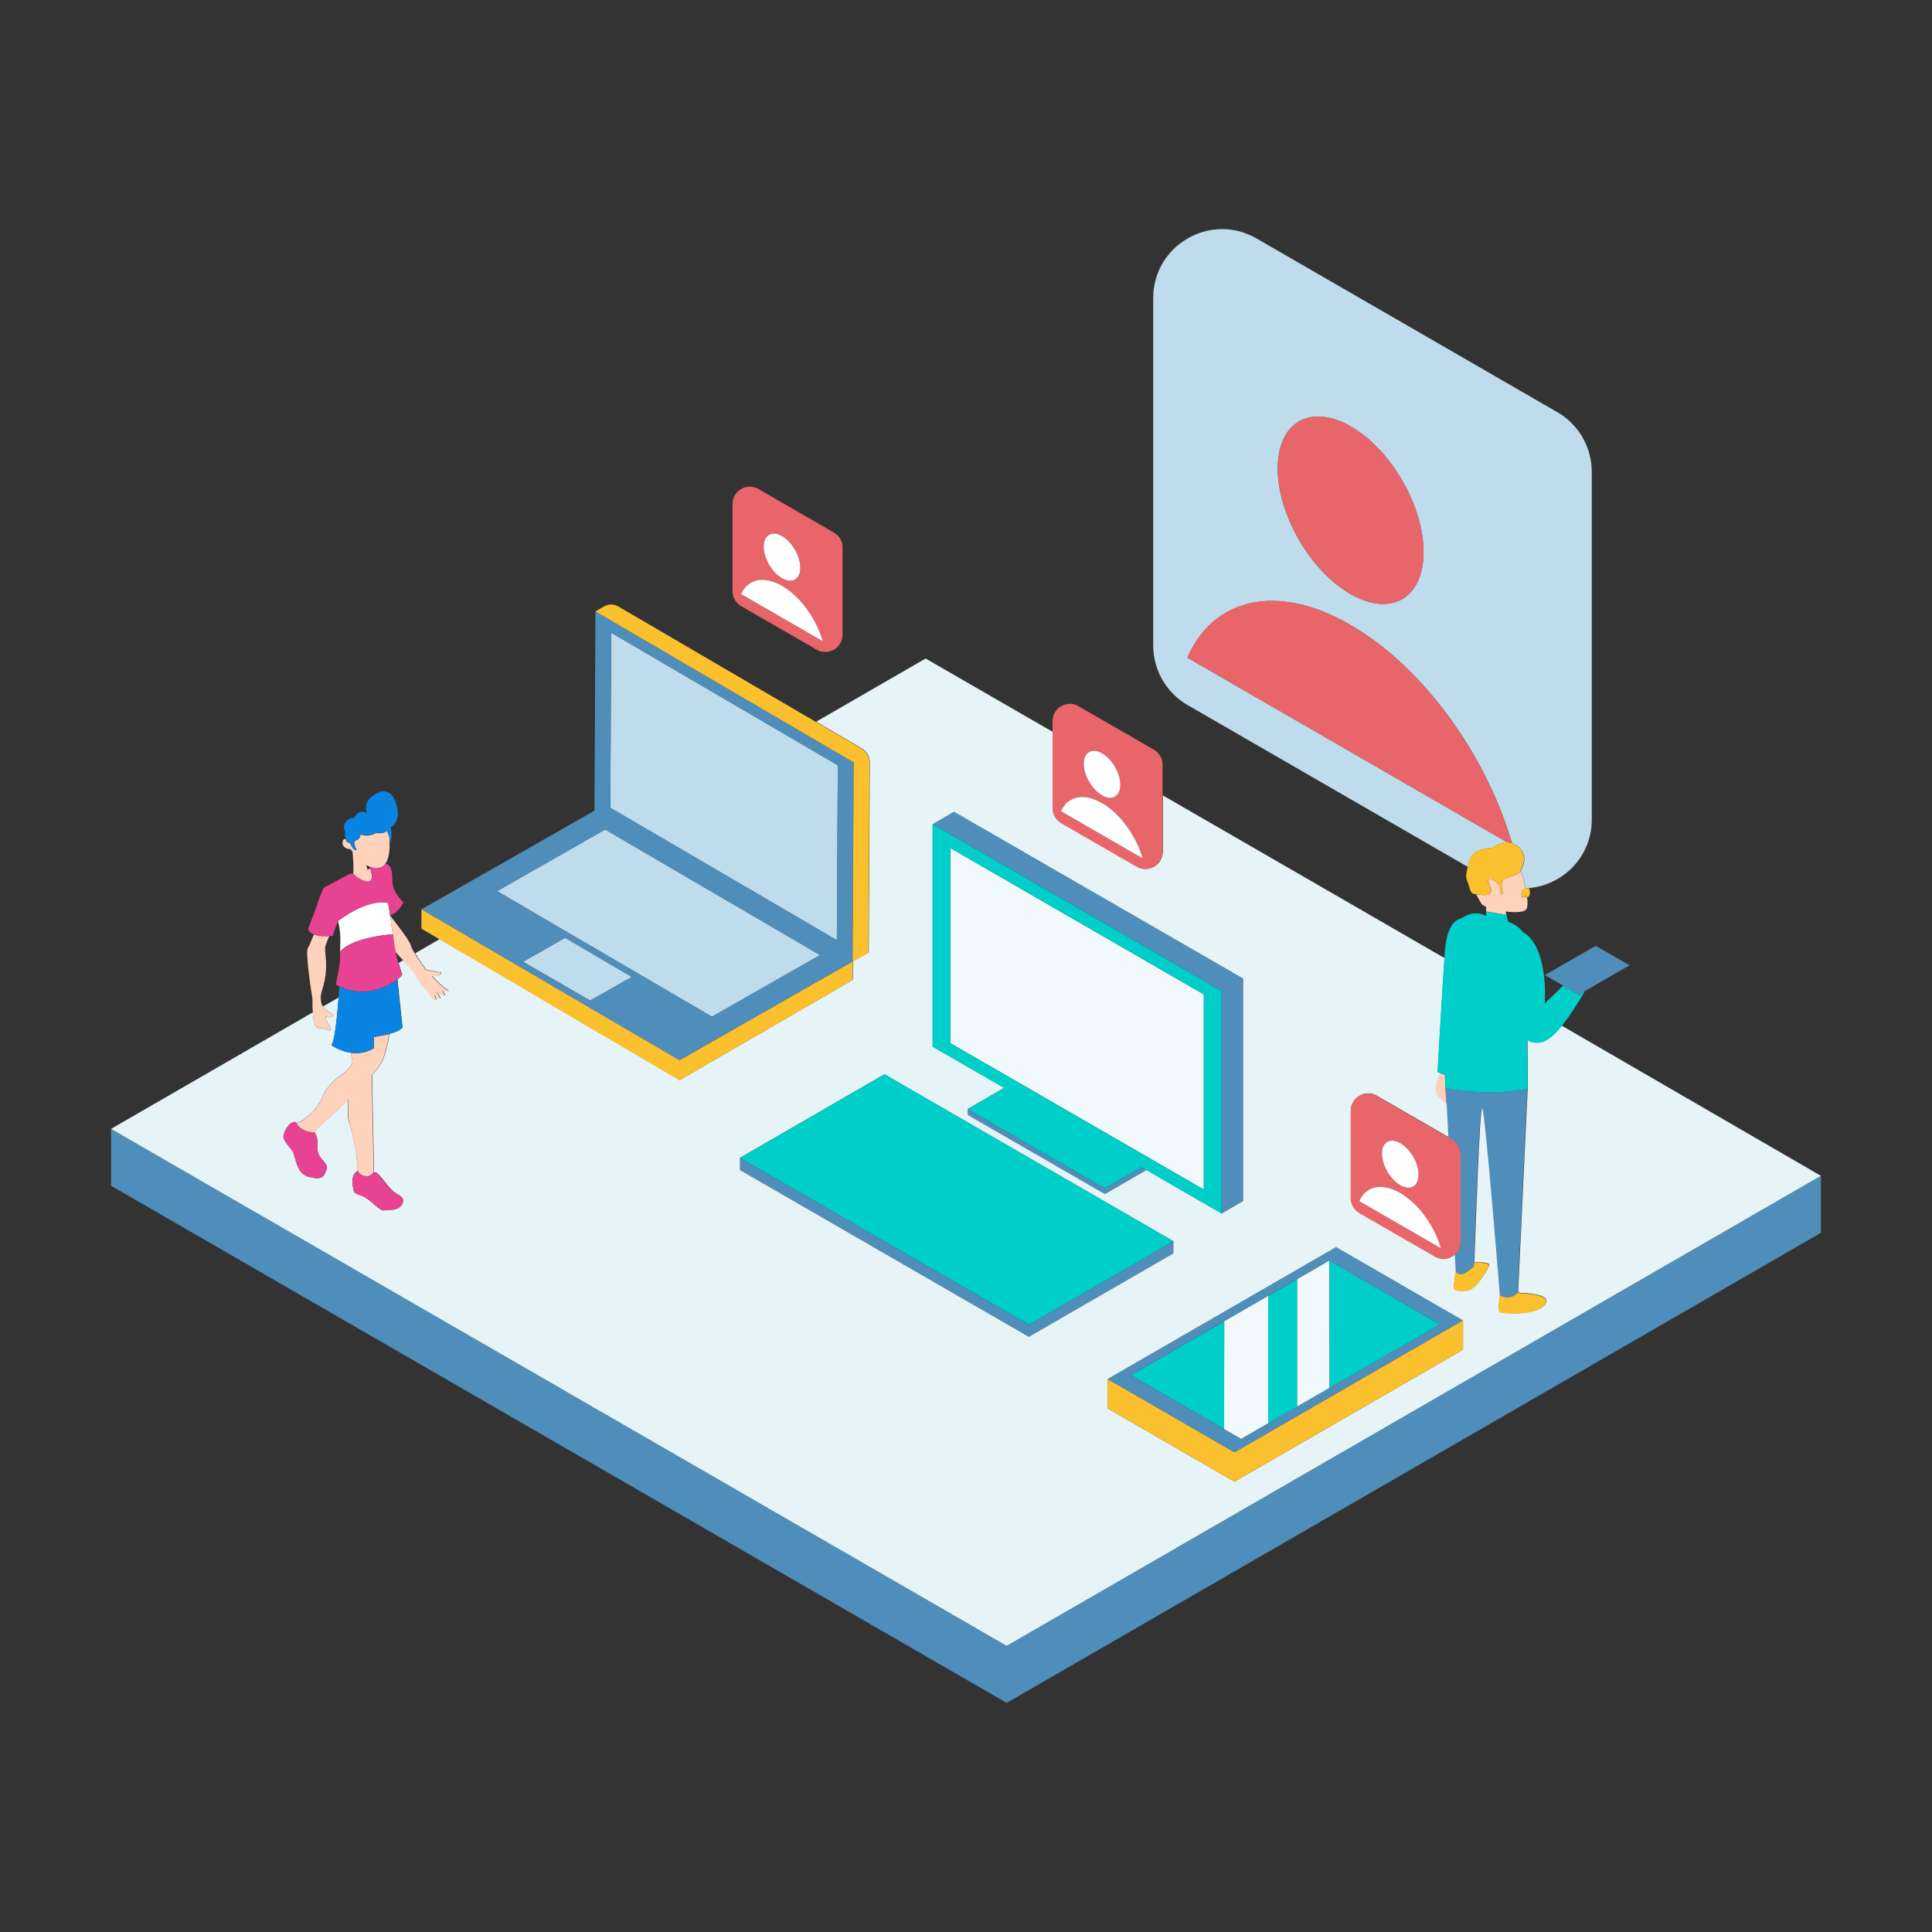 <?xml version="1.0" standalone="no"?>
<svg version="1.1" id="Layer_2" xmlns="http://www.w3.org/2000/svg" xmlns:xlink="http://www.w3.org/1999/xlink" x="0px" y="0px" viewBox="0 0 2000 2000" enable-background="new 0 0 2000 2000" xml:space="preserve">
<rect x="0" y="0" width="2000" height="2000" fill="#333333" stroke="none"/>
<path id="_color_x5F_12" fill="#4F8EBA" d="M1885,1217.2v59l-842.9,486.6L115,1227.5v-59l927.1,535.3L1885,1217.2z M1514.5,1366.9
	l-236.6,136.6l-131.4-75.9l236.6-136.6L1514.5,1366.9z M1284.8,1489.5l205.5-118.7l-114.2-65.9l-205.5,118.7L1284.8,1489.5z
	 M1065.2,1371.3L766,1198.6v12.6l299.2,172.7l149.6-86.4v-12.6L1065.2,1371.3z M1286.8,1013v230.3l-22.1,12.9v-230.3L965.5,853.1
	l22.1-12.9L1286.8,1013z M1186.8,1211.2l-43.1,24.9l-142.1-82v-6l142.1,82l37.9-21.9l-54.1-31.3L1186.8,1211.2z M1496.3,1126.6
	l-0.3-5.1l3,55.8l4.1,2.4c5.5,3.2,8.9,9.1,8.9,15.5v90.2c0,5.7-2.6,10.5-6.4,13.7l0.9,16.8c7.2,9.3,18.6-5.9,19-4.7
	s5.5-167.1,8.5-163.8c3,3.4,18.2,193,18.2,193c11.4,7.2,19-2.5,19-2.5l10-213.3l-0.1,2.2C1551.9,1133.5,1518.1,1130.3,1496.3,1126.6
	z M1651.9,979.1l-52.6,30.3l35,20.2l52.6-30.3L1651.9,979.1z"></path>
<path id="color_x5F_11" fill="#E6F4F7" d="M381.1,1217.7c0.1,0,0.1,0,0.2,0s0.2,0,0.3-0.1C381.4,1217.6,381.3,1217.6,381.1,1217.7z
	 M381.9,1217.4c0,0-0.1,0-0.1,0.1c-0.1,0-0.1,0-0.2,0.1C381.7,1217.5,381.8,1217.5,381.9,1217.4z M387.2,1084.9
	c-0.6,0.4-1.3,0.7-1.9,1.1C386,1085.7,386.6,1085.3,387.2,1084.9z M382.4,1217.2c-0.1,0-0.1,0.1-0.2,0.1s-0.1,0.1-0.2,0.1
	C382.2,1217.3,382.3,1217.3,382.4,1217.2z M384.8,1086.3c-0.5,0.2-0.9,0.4-1.4,0.7C383.8,1086.7,384.3,1086.5,384.8,1086.3z
	 M377.9,1026.4c0.2,0,0.4,0,0.7,0C378.4,1026.4,378.1,1026.4,377.9,1026.4z M382.6,1217.1c0,0-0.1,0-0.1,0.1
	C382.5,1217.1,382.6,1217.1,382.6,1217.1z M378.4,1088.8c-0.4,0.1-0.8,0.2-1.2,0.3C377.6,1089,378,1088.9,378.4,1088.8z
	 M379.1,1088.6c0.6-0.2,1.2-0.4,1.8-0.6C380.3,1088.2,379.7,1088.4,379.1,1088.6z M373,1089.9c0.5-0.1,1.1-0.2,1.6-0.3
	C374.1,1089.8,373.5,1089.9,373,1089.9z M381.1,1026.1c0.1,0,0.2,0,0.4-0.1C381.3,1026.1,381.2,1026.1,381.1,1026.1z M372.2,1090
	c-0.3,0-0.6,0.1-0.9,0.1C371.6,1090.1,371.9,1090.1,372.2,1090z M383.4,1216.6L383.4,1216.6c-0.2,0.1-0.3,0.2-0.4,0.3
	c0,0-0.1,0-0.1,0.1C383.1,1216.8,383.3,1216.7,383.4,1216.6z M381,1217.7c-0.3,0.1-0.6,0.1-0.9,0.1c0.2,0,0.3,0,0.5,0
	c0.1,0,0.1,0,0.2,0C380.9,1217.7,380.9,1217.7,381,1217.7z M382.8,1087.2c-0.5,0.2-1,0.4-1.5,0.6
	C381.8,1087.6,382.3,1087.4,382.8,1087.2z M390.7,1072.8c0.1,0,0.2,0,0.2,0C390.9,1072.8,390.8,1072.8,390.7,1072.8z M393.3,1072.4
	h-0.1C393.2,1072.4,393.2,1072.4,393.3,1072.4z M394.7,1072.1c-0.1,0-0.2,0-0.3,0.1C394.4,1072.2,394.5,1072.2,394.7,1072.1z
	 M389.2,1073.1c-0.1,0-0.2,0-0.3,0C389,1073.1,389.1,1073.1,389.2,1073.1z M388.4,1073.2c-0.1,0-0.2,0-0.3,0
	C388.3,1073.2,388.4,1073.2,388.4,1073.2z M396,1071.9c-0.1,0-0.3,0.1-0.4,0.1C395.7,1071.9,395.8,1071.9,396,1071.9z M390,1072.9
	c-0.1,0-0.2,0-0.3,0C389.8,1073,389.9,1073,390,1072.9z M400.1,1071c-0.1,0-0.3,0.1-0.4,0.1C399.8,1071.1,399.9,1071,400.1,1071z
	 M396.9,1071.7c0.1,0,0.3-0.1,0.4-0.1C397.2,1071.6,397,1071.7,396.9,1071.7z M402.2,1019.5c-0.2,0.1-0.3,0.2-0.5,0.3
	C401.8,1019.7,402,1019.6,402.2,1019.5z M387.1,1073.4C387.1,1073.4,387,1073.4,387.1,1073.4C387,1073.4,387.1,1073.4,387.1,1073.4z
	 M401.5,1070.7c-0.1,0-0.2,0.1-0.3,0.1C401.2,1070.7,401.4,1070.7,401.5,1070.7z M383.7,1025.7c0.2,0,0.5-0.1,0.7-0.1
	C384.2,1025.6,384,1025.6,383.7,1025.7z M398.7,1071.3c-0.2,0-0.3,0.1-0.5,0.1C398.4,1071.4,398.5,1071.4,398.7,1071.3z
	 M375.4,1026.5c0.2,0,0.3,0,0.5,0C375.7,1026.5,375.6,1026.5,375.4,1026.5z M1509.8,1294.3c0.1-0.1,0.1-0.2,0.2-0.4
	C1509.9,1294,1509.8,1294.1,1509.8,1294.3z M1510.5,1292.9c-0.1,0.1-0.1,0.3-0.2,0.4C1510.3,1293.2,1510.4,1293.1,1510.5,1292.9z
	 M1509.4,1294.8c-0.1,0.1-0.1,0.2-0.2,0.3C1509.3,1295,1509.4,1294.9,1509.4,1294.8z M1525.7,1310.7L1525.7,1310.7L1525.7,1310.7z
	 M1525.7,1311L1525.7,1311L1525.7,1311z M387.9,1073.2c-0.1,0-0.1,0-0.2,0C387.7,1073.3,387.8,1073.3,387.9,1073.2z M1525.7,1310.3
	L1525.7,1310.3L1525.7,1310.3z M1525.6,1311.2L1525.6,1311.2L1525.6,1311.2z M1512.1,1286.6c0-0.4,0-0.8,0-1.2
	C1512.1,1285.8,1512.1,1286.2,1512.1,1286.6z M1511.4,1290.4c-0.1,0.3-0.2,0.5-0.3,0.8C1511.2,1291,1511.3,1290.7,1511.4,1290.4z
	 M1507,1297.9l0.1-0.1L1507,1297.9z M1512,1287c0,0.3,0,0.5-0.1,0.8C1512,1287.5,1512,1287.2,1512,1287z M1511.5,1290
	c0.1-0.2,0.1-0.4,0.2-0.7C1511.6,1289.5,1511.6,1289.8,1511.5,1290z M1511.8,1288.9c0-0.2,0.1-0.5,0.1-0.7
	C1511.8,1288.4,1511.8,1288.6,1511.8,1288.9z M1510.7,1292.4c0.1-0.2,0.2-0.4,0.2-0.6C1510.9,1292,1510.8,1292.2,1510.7,1292.4z
	 M1169.2,859.2c-2.2-3.3-4.5-6.4-6.9-9.3C1164.7,852.9,1167,856,1169.2,859.2z M1171.7,863.2c-0.8-1.3-1.6-2.7-2.5-4
	C1170.1,860.5,1170.9,861.9,1171.7,863.2z M1174.1,867.3c-0.8-1.4-1.5-2.7-2.3-4.1C1172.5,864.5,1173.3,865.9,1174.1,867.3z
	 M1152.9,840.2c1.1,1,2.2,2,3.2,3.1C1155,842.2,1154,841.1,1152.9,840.2z M375.3,1089.5c0.4-0.1,0.8-0.2,1.2-0.2
	C376.1,1089.4,375.7,1089.5,375.3,1089.5z M1162.3,849.9c-2-2.4-4-4.6-6.2-6.7C1158.2,845.3,1160.3,847.6,1162.3,849.9z
	 M1151.2,838.7c-1.1-0.9-2.2-1.9-3.4-2.7C1148.9,836.9,1150.1,837.8,1151.2,838.7z M1127.4,809.2c-0.9-1.5-1.6-3-2.3-4.6
	C1125.8,806.2,1126.6,807.7,1127.4,809.2z M1123.8,825.3c-1-0.1-2.1-0.2-3.1-0.2C1121.7,825.1,1122.8,825.1,1123.8,825.3z
	 M1131.8,815.4c1.1,1.3,2.2,2.5,3.4,3.6C1134,817.9,1132.8,816.7,1131.8,815.4z M1128.7,826.2c-1.1-0.3-2.2-0.5-3.3-0.7
	C1126.5,825.7,1127.5,825.9,1128.7,826.2z M1128.7,826.2c1.1,0.3,2.2,0.6,3.4,1C1130.9,826.8,1129.8,826.5,1128.7,826.2z
	 M1139,830.3c-1.2-0.6-2.4-1.2-3.5-1.7C1136.6,829.1,1137.8,829.7,1139,830.3z M1127.4,809.2c0.9,1.5,1.8,2.9,2.8,4.3
	C1129.2,812.1,1128.3,810.7,1127.4,809.2z M1473.5,1256.7c-0.8-1.1-1.7-2.2-2.6-3.2C1471.8,1254.6,1472.6,1255.6,1473.5,1256.7z
	 M307.2,1163.7L307.2,1163.7c0.3,0.4,0.6,0.9,1.1,1.5c-0.2-0.3-0.4-0.5-0.5-0.7c-0.1-0.1-0.1-0.2-0.2-0.3
	C307.4,1164,307.3,1163.8,307.2,1163.7z M387.4,1073.3c-0.1,0-0.1,0-0.1,0S387.3,1073.3,387.4,1073.3z M370.6,1212.1
	C370.6,1212.1,370.7,1212.1,370.6,1212.1C370.7,1212.1,370.6,1212.1,370.6,1212.1z M370,1212.4
	C369.9,1212.4,369.9,1212.4,370,1212.4C369.9,1212.4,369.9,1212.4,370,1212.4z M384.7,1215.6c-0.4,0.3-0.8,0.7-1.3,1
	C383.9,1216.3,384.3,1215.9,384.7,1215.6z M1430.9,1198.5c0.1,0.9,0.3,1.8,0.5,2.6C1431.2,1200.3,1431,1199.4,1430.9,1198.5z
	 M386.2,1214.4L386.2,1214.4L386.2,1214.4L386.2,1214.4z M370.3,1212.2C370.3,1212.2,370.4,1212.2,370.3,1212.2
	C370.4,1212.2,370.3,1212.2,370.3,1212.2z M310.1,1167.2c0.3,0.3,0.6,0.6,1,0.8C310.7,1167.7,310.4,1167.5,310.1,1167.2z
	 M311.4,1168.2c0.8,0.6,1.6,1.1,2.5,1.6c-0.5-0.2-0.9-0.5-1.3-0.8c-0.1-0.1-0.2-0.2-0.4-0.2C311.9,1168.6,311.7,1168.4,311.4,1168.2
	z M366,1090.2c-0.1,0-0.2,0-0.3,0C365.8,1090.2,365.9,1090.2,366,1090.2z M310.1,1167.1c-0.1-0.1-0.1-0.1-0.2-0.2
	c-0.2-0.2-0.4-0.4-0.6-0.6C309.5,1166.6,309.8,1166.8,310.1,1167.1z M308.4,1165.3l-0.1-0.1C308.3,1165.2,308.3,1165.3,308.4,1165.3
	z M308.4,1165.4c0.2,0.2,0.3,0.4,0.5,0.6l0.1,0.1C308.8,1165.9,308.6,1165.6,308.4,1165.4z M364.1,1090c0.1,0,0.2,0,0.4,0
	C364.4,1090,364.3,1090,364.1,1090z M1439.7,1180.9c1-0.1,2.1-0.1,3.3,0.1C1441.9,1180.8,1440.8,1180.7,1439.7,1180.9z
	 M1444.8,1181.3c1.1,0.3,2.2,0.7,3.3,1.3C1447,1182.1,1445.9,1181.6,1444.8,1181.3z M1417.2,1231.7c1.2-0.7,2.4-1.2,3.7-1.7
	C1419.6,1230.4,1418.4,1231,1417.2,1231.7z M1477.8,1262.8c6,9.1,10.8,19.2,13.7,29.3l0,0
	C1488.6,1282.1,1483.9,1271.9,1477.8,1262.8z M1413.8,1234c0.6-0.5,1.1-0.9,1.7-1.3C1415,1233.1,1414.4,1233.5,1413.8,1234z
	 M1506.4,1298.5l-0.1,0.1C1506.4,1298.5,1506.4,1298.5,1506.4,1298.5z M1449.1,1183.1c0.1,0.1,0.3,0.2,0.4,0.2
	c1.4,0.8,2.7,1.8,4,2.8c-1.3-1.1-2.7-2-4-2.8C1449.4,1183.3,1449.3,1183.2,1449.1,1183.1z M1474.1,1257.6c0.8,1.1,1.6,2.2,2.4,3.3
	C1475.8,1259.8,1475,1258.7,1474.1,1257.6z M1470.9,1253.5c-1.4-1.7-2.9-3.4-4.5-5C1468,1250.1,1469.5,1251.8,1470.9,1253.5z
	 M1433.8,1208.2c0.7,1.5,1.4,3.1,2.3,4.6C1435.2,1211.3,1434.4,1209.8,1433.8,1208.2z M1436.1,1212.8c0.9,1.5,1.8,2.9,2.8,4.3
	C1437.9,1215.7,1436.9,1214.3,1436.1,1212.8z M1467.3,1222.6c0.5-1.3,0.8-2.7,1-4.3C1468.1,1219.8,1467.8,1221.3,1467.3,1222.6z
	 M1468.4,1216.1c0,0.8,0,1.5-0.1,2.2C1468.4,1217.5,1468.4,1216.8,1468.4,1216.1c0-1.5-0.1-3-0.4-4.6
	C1468.3,1213,1468.4,1214.6,1468.4,1216.1z M1440.4,1219c0.5,0.6,1.1,1.3,1.7,1.9C1441.5,1220.3,1440.9,1219.7,1440.4,1219z
	 M1461.5,1243.8c-1.1-1-2.2-1.9-3.3-2.8C1459.3,1241.8,1460.4,1242.8,1461.5,1243.8z M404.8,1018.1c-0.1,0-0.1,0.1-0.2,0.1
	C404.7,1018.2,404.8,1018.2,404.8,1018.1z M400.1,1020.5c0.2-0.1,0.4-0.2,0.6-0.3C400.5,1020.3,400.3,1020.4,400.1,1020.5z
	 M410.3,1014.6L410.3,1014.6L410.3,1014.6z M403.1,1019.1c0.1-0.1,0.3-0.1,0.4-0.2C403.4,1018.9,403.3,1019,403.1,1019.1z
	 M373.1,1026.5c-0.2,0-0.4,0-0.6,0C372.7,1026.4,372.9,1026.5,373.1,1026.5z M367.5,1026c0.1,0,0.3,0,0.4,0.1
	C367.8,1026,367.6,1026,367.5,1026z M370.6,1026.3c-0.2,0-0.4,0-0.6,0C370.3,1026.3,370.5,1026.3,370.6,1026.3z M368.6,1090.2
	c-0.2,0-0.3,0-0.5,0C368.3,1090.2,368.5,1090.2,368.6,1090.2z M394,1022.9c-0.3,0.1-0.5,0.2-0.8,0.3
	C393.5,1023.1,393.7,1023,394,1022.9z M398.5,1021.2c0.2-0.1,0.5-0.2,0.7-0.3C399,1021,398.7,1021.1,398.5,1021.2z M389.2,1024.4
	c0.2-0.1,0.5-0.1,0.7-0.2C389.7,1024.3,389.5,1024.3,389.2,1024.4z M391.3,1023.8c0.3-0.1,0.5-0.2,0.8-0.2
	C391.8,1023.7,391.5,1023.7,391.3,1023.8z M395.8,1022.3c-0.3,0.1-0.5,0.2-0.8,0.3C395.3,1022.5,395.6,1022.4,395.8,1022.3z
	 M365.7,1025.7c-0.2,0-0.4-0.1-0.6-0.1C365.4,1025.7,365.5,1025.7,365.7,1025.7z M396.8,1021.9c0.2-0.1,0.5-0.2,0.7-0.3
	C397.3,1021.7,397.1,1021.8,396.8,1021.9z M1284.8,1489.5l-17.7-10.2L1284.8,1489.5l22.1-12.8L1284.8,1489.5z M1279.4,1360.8
	l-12.1,7l-0.2,111.5l0.2-111.5L1279.4,1360.8z M1312.8,1473.3L1312.8,1473.3v-131.8l29.9-17.3l0,0l-29.9,17.3V1473.3z
	 M1342.7,1456.1L1342.7,1456.1l12.3-7.1L1342.7,1456.1z M1376.4,1436.6l-0.2-131.7L1376.4,1436.6L1376.4,1436.6z M1081.5,1150.4
	l86.7,50.1l-28.1-16.2L1081.5,1150.4z M983.8,1079.9l262.4,151.5v-202L983.8,877.9l262.4,151.5v202L983.8,1079.9z M370.4,1090.2
	c-0.3,0-0.5,0-0.8,0C369.9,1090.2,370.1,1090.2,370.4,1090.2z M1170.3,1310.6l-105.1,60.7L766,1198.6l299.2,172.7L1170.3,1310.6z
	 M1885,1217.2l-842.9,486.6L115,1168.6L323.8,1048c0.5,6.9,1.7,14.2,4.5,16.4c0,0,1.1,0.3,0.7-2.8c0,0,2.9,7.5,3.4,1.8
	c0,0,4.4,5.3,3.7,0c0,0,4.8,6.1,5.9,2.6c1.1-3.6-4.5-6.9-5-13.9c0,0,7.7,3,8.1-1.8c0,0-8.8-5.4-9.6-7.2c-0.2-0.5-0.6-0.9-1-1.3
	l16-9.2c-0.9,12.4-2.2,26.7-4,37.1l0,0c-0.2,1.4-0.5,2.7-0.7,3.9c0,0,0,0,0,0.1c-0.1,0.6-0.3,1.2-0.4,1.7l0,0
	c-0.1,0.5-0.2,1.1-0.4,1.5v0.1c-0.1,0.5-0.3,0.9-0.4,1.4c0,0.1,0,0.1-0.1,0.2c-0.1,0.4-0.2,0.8-0.4,1.1v0.1c-0.1,0.4-0.3,0.7-0.4,1
	c0,0.1-0.1,0.1-0.1,0.2c-0.1,0.3-0.3,0.6-0.4,0.9c0,0,8.2,6.2,19.8,7.8l0,0c1.1,5,1.7,8.2,1.7,8.2s0.1,0.6,0.2,1.7
	c-1.2,3.2-3.6,7.2-8.3,10.7c-9.4,6.9-17.7,12.7-23.3,26.4s-20.1,23.6-24.2,25.1c-0.6,0.2-1.4,0.5-2.2,0.9l0,0
	c0.1,0.2,0.2,0.4,0.3,0.6c-0.7-1.1-0.9-1.8-0.9-1.8c-7.3-1-12.9,11.1-12.8,15.2c0.1,4,3.9,7.7,8.7,14.1c4.8,6.4,3.5,23.9,17.5,27.5
	s15.5-0.1,18.3-7.5c1.7-4.4-2.1-7.4-5.4-11.6c-0.3-0.3-0.5-0.7-0.8-1c0-0.1-0.1-0.1-0.1-0.2c-0.2-0.4-0.5-0.7-0.7-1.1
	c0,0,0-0.1-0.1-0.1c-0.2-0.4-0.4-0.7-0.6-1.1c0-0.1-0.1-0.1-0.1-0.2c-0.2-0.4-0.4-0.8-0.5-1.2c0,0,0-0.1-0.1-0.1
	c-0.2-0.5-0.4-1-0.5-1.5c0-0.1,0-0.1,0-0.2c-0.1-0.5-0.2-1-0.3-1.5c-0.1-0.4-0.1-0.9-0.1-1.3c0-0.1,0-0.2,0-0.3c0-0.5,0-1.1,0-1.6
	l0,0c0.1-2.2,0.1-4,0-5.7l0,0c0,0,0,0,0-0.1c0,0,0,0,0-0.1c0-0.3-0.1-0.6-0.1-0.9c0-0.2,0-0.4-0.1-0.6c0-0.3-0.1-0.6-0.1-0.9
	c0-0.1,0-0.3-0.1-0.4l0,0c-0.3-1.9-0.8-3.4-1.2-4.5c-0.3-0.7-0.6-1.3-0.9-1.7c-0.2-0.3-0.3-0.4-0.4-0.5s-0.2-0.2-0.2-0.2
	c-0.1,0-0.3,0-0.4,0l0,0c1.4-4.2,26.5-24,35.3-34.1c-0.7,9-0.6,18.6,0.3,21.2c1.6,4.5,9.4,35,8.4,40.8c0,0,1.7,9,0.7,11.6
	c-0.1,0.3-0.2,0.6-0.4,0.9l0,0c-2.5,1.4-7,6.1-3,21.4c0,0,1,1.5,8.5,4.1c7.5,2.7,18,15.3,21.9,14.8s16,1,19.6-6.7s-5-8.6-10.4-13.8
	c-0.1-0.1-0.3-0.3-0.4-0.4c-1-1-2-2.1-3.1-3.4c-0.4-0.5-0.9-1-1.3-1.5l0,0c-0.4-0.5-0.9-1.1-1.3-1.6c-0.3-0.4-0.7-0.8-1-1.3
	c-0.7-0.9-1.4-1.7-2.1-2.6l0,0c-0.2-0.3-0.5-0.5-0.7-0.8c0,0,0,0,0-0.1c-0.2-0.3-0.4-0.5-0.7-0.8c0,0,0,0,0-0.1
	c-0.2-0.3-0.4-0.5-0.7-0.8l0,0l0,0c-1.9-2.2-3.6-4-4.8-4.9l0,0l0,0c-0.3-0.2-0.5-0.3-0.7-0.4l0,0c-0.1,0-0.2-0.1-0.3-0.1
	c-0.1,0-0.2,0-0.3,0c-0.2,0-0.4,0-0.5,0h-0.1c-0.1,0-0.3,0.1-0.4,0.1h-0.1c-0.1,0-0.3,0.1-0.4,0.2l0,0c-0.1,0-0.2,0.1-0.2,0.1l0,0
	c0-0.1,0-0.1,0-0.2c0.1-2.3-0.6-42.6-0.6-42.6l-1-49.3c0,0,0.1-4.3,0.2-9.8c2.1-1.7,5-5,8.8-11.1c3.6-5.9,6.6-17.8,8.9-30.8
	c6.1-1.6,11.9-3.9,13.4-6.9l-1.1-10.1l-4.1-39.3c3.7-2.9,5.1-5.2,4.9-5.2s-2.1-6.4-3.7-11.9l5-2.9c7.2,7.9,13.4,15.2,13.4,16.5
	c0,3.1,11.6,15.8,11.6,15.8s6.5,9.4,8.4,8.9s-1.2-5.4-1.2-5.4s3.2,3.3,5.4,3.8c2.2,0.6-2.7-6.3-2.7-6.3s5.8,3.3,7.7,3.3
	c2,0.1-2.3-5-2.3-5c5.5,1.6,8.5,0.3,4.7-1.3c-3.8-1.6-15.6-14.1-15.6-14.1c10,1.8,11.1-4.4,9-3.8s-15.2-2.7-15.2-2.7
	s-6.6-9.1-11.1-16.8l25.5-14.7l248.3,146l179.2-103.8l0.1-19.1l16.4-9.3l1.1-196.6c0-6-3.1-11.6-8.3-14.6l-47.2-27.6l113.3-65.4
	l131.7,76v78.7c0,6.4,3.4,12.3,8.9,15.5L1177,897c11.9,6.9,26.8-1.7,26.8-15.5v-58.1l291.6,168.4c-2.5,38-7.1,117.7-7.1,117.7l2.7,1
	c-1.8,5.2-5,14.6-4,19.9c0.7,3.8,6.1,8.7,10.5,11.7l-0.9-17.4l2.8,52.3l4.1,2.4l-78.2-45.1c-11.9-6.9-26.8,1.7-26.8,15.5v90.2
	c0,6.4,3.4,12.3,8.9,15.5l78.2,45.1c7,4,15,2.7,20.4-1.8l0,0l0.9,16.6c-0.9,7.5-2,17.1-1.8,18.1c0.3,1.6,5.7,3.8,14.6,2.2
	c8.9-1.6,20.3-21.3,21.9-25.7c1.2-3.3-9.6-3.4-15.4-3.3c1.1-25.8,5.5-162.7,8.2-159.6c3,3.4,18.2,193,18.2,193s0-0.1,0-0.3
	c-0.5,4.6-1.8,17.7,0.1,18.5c2.2,1,36.2,4.4,46.3-7.6c10.2-12.1-26-12.4-26-12.4s-0.6-0.6-1.4-1.3l10-212.7c0,0-0.1-21.1-0.4-48
	c4.2,2.8,9.9,4.2,16.9,1.7c5.7-2,12.3-8.4,18.7-16.2L1885,1217.2z M965.5,1083.4l74.1,42.8l-37.9,21.9v6l142.1,82l43.1-24.9l77.9,45
	l22.1-12.9V1013L987.6,840.3l-22.1,12.9V1083.4z M1065.1,1383.9l149.6-86.4v-12.6l0,0l-299.1-172.8L766,1198.6v12.6L1065.1,1383.9z
	 M1514.5,1366.9l-131.4-75.9l-236.6,136.6v30.3l131.4,75.9l236.6-136.6V1366.9z"></path>
<path id="color_x5F_10" fill="#F2F9FD" d="M1376.2,1304.9l0.2,131.7l-33.7,19.5v-131.8L1376.2,1304.9z M1267.3,1367.8l-0.2,111.5
	l17.7,10.2l28-16.2v-131.8L1267.3,1367.8z M983.8,877.9v202l262.4,151.5v-202L983.8,877.9z"></path>
<path id="color_x5F_9" fill="#BEDCEB" d="M1520.9,891.8c3.2-14.3,24-14.1,24-14.1s7-5.8,15.5-5.7l-331.2-191.2
	c26.9-61.4,92.4-78,168.7-33.9c75.7,43.7,140.4,134.5,167.3,225.9c2.1,0.7,4.3,1.8,6.4,3.6c12.4,10.5,2.8,24.1,2.8,24.1
	s2.9,9.3,5,19.1c36.1-1.5,68.4-30.8,68.4-71.3V488.4c0-25.5-13.6-49-35.6-61.7l-311.5-179.9c-47.5-27.4-106.9,6.9-106.9,61.7v359.7
	c0,25.5,13.6,49,35.6,61.7l290.3,167.6C1519.9,896,1520.4,894,1520.9,891.8z M1398.4,441.5c41.7,24,75.3,82.3,75.2,130.2
	c-0.1,47.9-34,67.2-75.7,43.1c-41.7-24-75.3-82.3-75.2-130.2C1322.9,436.8,1356.8,417.5,1398.4,441.5z M867.3,792.2l-1,181.1
	L631.8,836.2l0.9-181.2L867.3,792.2z M626.5,858.7l-111.9,63.8l222.4,130l112-63.8L626.5,858.7z M585,970.8l-43.6,24.8l69.5,40.2
	l43.2-24.5L585,970.8z"></path>
<path id="color_x5F_8" fill="#4F8EBA" d="M616.4,632.8l-1,206.4l267.1,156.2l1.1-206.3L616.4,632.8z M866.3,973.2l-234.5-137
	l0.9-181.2l234.6,137.2L866.3,973.2z M615.4,839.2L436.2,941.4l267.1,156.2l179.2-102.2L615.4,839.2z M610.9,1035.8l-69.5-40.2
	l43.6-24.8l69.2,40.5L610.9,1035.8z M514.6,922.5l111.9-63.8l222.4,130l-112,63.8L514.6,922.5z"></path>
<path id="color_x5F_7" fill="#E8666A" d="M1322.8,484.6c0.1-47.9,34-67.2,75.7-43.1c41.7,24,75.3,82.3,75.2,130.2
	c-0.1,47.9-34,67.2-75.7,43.1C1356.3,590.8,1322.6,532.5,1322.8,484.6z M1565.1,872.7c-26.9-91.4-91.6-182.2-167.3-225.9
	c-76.4-44.1-141.9-27.5-168.7,33.9L1560.3,872C1561.9,872,1563.5,872.2,1565.1,872.7z M872.2,566.7V657c0,13.8-14.9,22.4-26.8,15.5
	l-78.2-45.1c-5.5-3.2-8.9-9.1-8.9-15.5v-90.2c0-13.8,14.9-22.4,26.8-15.5l78.2,45.1C868.8,554.4,872.2,560.3,872.2,566.7z
	 M790.7,565.8c0,12,8.4,26.6,18.9,32.7c10.4,6,18.9,1.2,19-10.8c0-12-8.4-26.6-18.9-32.7C799.2,548.9,790.7,553.8,790.7,565.8z
	 M851.6,663.8c-6.6-23.1-23-46.2-42.1-57.3c-19.2-11.1-35.6-6.9-42.3,8.5L851.6,663.8z M1203.5,791.6v90.2
	c0,13.8-14.9,22.4-26.8,15.5l-78.2-45.1c-5.5-3.2-8.9-9.1-8.9-15.5v-90.2c0-13.8,14.9-22.4,26.8-15.5l78.2,45.1
	C1200,779.3,1203.5,785.2,1203.5,791.6z M1121.9,790.6c0,12,8.4,26.6,18.9,32.7c10.4,6,18.9,1.2,19-10.8s-8.4-26.6-18.9-32.7
	C1130.5,773.8,1122,778.6,1121.9,790.6z M1182.9,888.6c-6.6-23.1-23-46.2-42.1-57.3c-19.2-11.1-35.6-6.9-42.3,8.5L1182.9,888.6z
	 M1512.1,1195.2v90.2c0,13.8-14.9,22.4-26.8,15.5l-78.2-45.1c-5.5-3.2-8.9-9.1-8.9-15.5V1150c0-13.8,14.9-22.4,26.8-15.5l78.2,45.1
	C1508.7,1182.9,1512.1,1188.8,1512.1,1195.2z M1430.6,1194.2c0,12,8.4,26.6,18.9,32.7s18.9,1.2,19-10.8c0-12-8.4-26.6-18.9-32.7
	C1439.1,1177.4,1430.6,1182.2,1430.6,1194.2z M1491.6,1292.2c-6.6-23.1-23-46.2-42.1-57.3c-19.2-11.1-35.6-6.9-42.3,8.5
	L1491.6,1292.2z"></path>
<path id="color_x5F_6" fill="#FFFFFF" d="M809.6,555c10.4,6,18.9,20.7,18.9,32.7s-8.5,16.9-19,10.8s-18.9-20.7-18.9-32.7
	C790.7,553.8,799.2,548.9,809.6,555z M767.2,615l84.5,48.8c-6.6-23.1-23-46.2-42.1-57.3C790.3,595.4,773.9,599.6,767.2,615z
	 M1121.9,790.6c0,12,8.4,26.6,18.9,32.7s18.9,1.2,19-10.8c0-12-8.4-26.6-18.9-32.7C1130.5,773.8,1122,778.6,1121.9,790.6z
	 M1098.4,839.8l84.5,48.8c-6.6-23.1-23-46.2-42.1-57.3C1121.6,820.2,1105.2,824.4,1098.4,839.8z M1430.6,1194.2
	c0,12,8.4,26.6,18.9,32.7c10.4,6,18.9,1.2,19-10.8s-8.4-26.6-18.9-32.7C1439.1,1177.4,1430.6,1182.2,1430.6,1194.2z M1407.1,1243.4
	l84.5,48.8c-6.6-23.1-23-46.2-42.1-57.3C1430.2,1223.8,1413.8,1228,1407.1,1243.4z M349.9,953.4c0,0,30.6-23.9,51.9-18.5l2,12.8
	c0,0,1.3,9.3,2.8,19.3c-9.3,0.8-42.9,4.6-54.6,18.1C352.3,976.6,353.3,966.3,349.9,953.4z"></path>
<path id="color_x5F_5" fill="#FFD2BB" d="M1497.2,1142.4c-4.4-3-9.8-7.9-10.5-11.7c-1-5.3,2.2-14.7,4-19.9l5.1,1.9
	c0.1,5.2,0.2,8.1,0.2,8.1v0.9L1497.2,1142.4z M1557.7,909.6c-5.8,2.3-1.8,15.4-1.8,15.4h-3.1l-0.1-4.6c0,0,1.6-5-7.8-9.9
	s-0.8,10.9-0.8,10.9c-2.2,8.1-9.7,4.4-16,4.4c2.1,4,4.3,7.4,5.2,9.4c0.6,1.2,2.5,2.4,5.1,3.6v4.8l21,3.5c-0.3-1.2-0.5-2.4-0.8-3.5
	c9.6,1.1,18.7,0.9,21.2-2c1.7-2,1.8-6.9,1.1-12.5c-1.1-0.2-2.2-1.8-3.1-0.6c-1.4,1.9-3.4-0.1-2.6-5.1c0.4-2.5,2.3-3.4,4.1-3.6
	c-2.1-9.9-5-19.2-5-19.2l0,0l0,0C1574.7,904.6,1563.6,907.3,1557.7,909.6z M363,879.1c0,0,0.7,1,1.9,2.6c0.5,5.5,1.6,18.5,0.6,23
	c0.8,0.2,1.5,0.5,1.6,1.1c0.2,1.5,24.5,18.4,16.1-6.9c-1,0.5-2,1-2.8,1.5c-0.3-1.6-0.7-3.3-1.1-4.9c1.7,1,3.4,1.8,5.2,2.4
	c1.4,0.5,2.9,0.8,4.4,0.9c4.1,0.2,7.1-1.2,9.3-3.7c4.9-5.7,5.7-17.1,4.8-28.3c-0.6-2.7-1.6-5.1-2.5-6.7c-1.7,1.6-5,3.2-11.2,2.1
	c0,0-6.5,4.9-16.2,1.7c0,0,0.2,4.5-4.4,6c-4.6,1.6,0.4,9.8,0.4,9.8s-2.3,1.6-5-3.6c-2.7-5.2-3.6-3.9-4-3.7c-0.2,0.1-1.5-1.6-2.4-3.8
	c-1.5-0.2-2.9,0.5-3.1,3.6C354.3,879,363,879.1,363,879.1z M462.4,1024.5c-3.8-1.6-15.6-14.1-15.6-14.1c10,1.8,11.1-4.4,9-3.8
	s-15.2-2.7-15.2-2.7s-13.9-19.3-15.3-25.2c-1.1-4.8-15.9-23.9-21.5-30.9c0.1,0.4,1.3,9.5,2.8,19.2c0.1,0.4,0.1,0.9,0.2,1.3
	c0,0.3,0.1,0.6,0.1,1c0.1,1,0.3,1.9,0.4,2.9c0,0.3,0.1,0.6,0.1,0.9c0.3,2.2,0.7,4.3,1,6.3c0.1,0.4,0.1,0.8,0.2,1.2
	c0.3,1.8,0.6,3.4,0.8,4.9c9.7,10.4,21.2,23.2,21.2,25c0,3.1,11.6,15.8,11.6,15.8s6.5,9.4,8.4,8.9s-1.2-5.4-1.2-5.4s3.2,3.3,5.4,3.8
	c2.2,0.6-2.7-6.3-2.7-6.3s5.8,3.3,7.7,3.3c2,0.1-2.3-5-2.3-5C463.2,1027.4,466.2,1026,462.4,1024.5z M369.1,1200.1
	c0,0,1.7,9,0.7,11.6c-0.1,0.3-0.2,0.6-0.4,0.9c0.7-0.4,1.2-0.5,1.4-0.5h0.1c0,3.3,5.3,5.5,9,5.7c0.1,0,0.1,0,0.2,0
	c0.2,0,0.3,0,0.5,0c0.1,0,0.1,0,0.2,0s0.2,0,0.3-0.1c0.1,0,0.1,0,0.2,0s0.2-0.1,0.3-0.1c0.1,0,0.1,0,0.2-0.1c0.1,0,0.2-0.1,0.3-0.1
	c0.1,0,0.1,0,0.2-0.1c0.1,0,0.2-0.1,0.3-0.1c0,0,0.1,0,0.1-0.1c0.1-0.1,0.2-0.1,0.3-0.2c0,0,0.1,0,0.1-0.1c0.1-0.1,0.2-0.1,0.3-0.2
	c0,0,0,0,0.1,0c1-0.7,1.9-1.6,2.8-2.2l0,0c0.1-0.1,0.2-0.1,0.3-0.2l0,0c0-0.1,0-0.1,0-0.2c0.1-2.3-0.6-42.6-0.6-42.6l-1-49.3
	c0,0,0.1-4.3,0.2-9.8c2.1-1.7,5-5,8.8-11.1c3.6-5.9,6.6-17.8,8.9-30.8c-7.8,2.1-15.9,3.1-15.9,3.1l0.1,4.4l0.2,7.1
	c-8.6,5.1-17.1,5.9-24.3,4.9c1.1,5,1.7,8.2,1.7,8.2s0.1,0.6,0.2,1.7c-1.2,3.2-3.6,7.2-8.3,10.7c-9.4,6.9-17.7,12.7-23.3,26.4
	s-20.1,23.6-24.2,25.1c-0.6,0.2-1.4,0.5-2.2,0.9l0,0c0.1,0.2,0.2,0.4,0.3,0.6c0,0.1,0.1,0.2,0.2,0.2c0.1,0.1,0.2,0.3,0.3,0.5
	c0.1,0.1,0.1,0.2,0.2,0.3c0.2,0.2,0.4,0.5,0.6,0.7c0.1,0.1,0.1,0.1,0.2,0.2c0.2,0.2,0.3,0.4,0.5,0.6c0.1,0.1,0.2,0.2,0.3,0.3
	c0.2,0.2,0.4,0.4,0.6,0.6c0.1,0.1,0.2,0.2,0.2,0.2c0.3,0.3,0.6,0.6,1,0.8c0.1,0.1,0.2,0.1,0.3,0.2c0.3,0.2,0.6,0.4,0.9,0.6
	c0.1,0.1,0.2,0.2,0.4,0.2c0.4,0.3,0.8,0.5,1.3,0.8c0.7,0.4,1.5,0.7,2.3,1h0.1c0.4,0.1,0.7,0.3,1.1,0.4c0.1,0,0.2,0,0.2,0.1
	c0.4,0.1,0.8,0.2,1.2,0.3c0.1,0,0.1,0,0.2,0c0.5,0.1,0.9,0.2,1.4,0.3c0.1,0,0.1,0,0.2,0c0.4,0.1,0.8,0.1,1.2,0.2c0.1,0,0.3,0,0.5,0
	c0.4,0,0.7,0.1,1.1,0.1c0.2,0,0.3,0,0.5,0c0.4,0,0.8,0,1.3,0l0,0c1.4-4.2,26.5-24,35.3-34.1c-0.7,9-0.6,18.6,0.3,21.2
	C362.2,1163.8,370.1,1194.4,369.1,1200.1z M328.3,1064.4c0,0,1.1,0.3,0.7-2.8c0,0,2.9,7.5,3.4,1.8c0,0,4.4,5.3,3.7,0
	c0,0,4.8,6.1,5.9,2.6c1.1-3.6-4.5-6.9-5-13.9c0,0,7.7,3,8.1-1.8c0,0-8.8-5.4-9.6-7.2c-0.7-1.8-2.9-1.1-3.5-9.2s6.5-16.3,5.5-39.1
	c0,0-1.2-11.2-0.9-14.2c0.1-1.4,1.9-6.3,4.3-11.6c-4.2,0.3-11,0.3-16-1.7c-2.8,7.2-5.1,12.6-6.1,13.8c-3.4,3.7,4.7,53.1,4.7,53.1
	S322.6,1060.1,328.3,1064.4z"></path>
<path id="color_x5F_4" fill="#00CEC9" d="M1267.2,1479.3l17.7,10.2l-114.2-65.9l108.8-62.8l-12.1,7L1267.2,1479.3z M1376.2,1304.9
	l0.2,131.7l-33.7,19.5v-131.8l-29.9,17.3v131.8l-28,16.2l205.5-118.7L1376.2,1304.9z M1264.6,1025.9v230.3l-299.2-172.7V853.1
	L1264.6,1025.9z M1246.3,1029.4L983.8,877.9v202l262.4,151.5v-202H1246.3z M766,1198.6l299.2,172.7l149.6-86.4l-299.1-172.8
	L766,1198.6z M1181.6,1208.2l-37.9,21.9l-142.1-82l37.9-21.9L1181.6,1208.2z M1640.6,1026.1c-7.1,12.4-27.9,47.1-42.8,52.3
	c-7,2.4-12.6,1-16.9-1.7c0.3,26.8,0.4,48,0.4,48l-0.1,2.2c-29.3,6.7-63.1,3.5-84.9-0.3l-0.3-5.8c0,0-0.1-3-0.2-8.1l-7.8-2.9
	c0,0,5.1-88,7.5-123.1s15.4-34.8,17.9-36.5l0,0c14.9-9.7,25.1-1.6,25.1-1.6v-5.1l21,3.5c0.9,3.7,1.8,7.2,1.8,7.2s11.1,3.7,15.3,11.1
	l0.2-0.2c0.8,0.4,25,11,22.4,73.6l18.9-18.4l16.4,9.5L1640.6,1026.1z"></path>
<path id="color_x5F_3" fill="#E84393" d="M416.5,1246.3c-3.6,7.6-15.7,6.3-19.6,6.7s-14.4-12.2-21.9-14.8c-7.5-2.7-8.5-4.1-8.5-4.1
	c-5.4-20.5,4.5-21.9,4.5-21.9c0,3.3,5.3,5.5,9,5.7c0.1,0,0.1,0,0.2,0c2.9,0,4.7-2.7,6.7-3.7l0,0c0.1-0.1,0.3-0.1,0.4-0.2h0.1
	c0.1,0,0.3-0.1,0.4-0.1h0.1c0.2,0,0.3,0,0.5,0c0.1,0,0.2,0,0.3,0c0.1,0,0.2,0.1,0.3,0.1l0,0c0.2,0.1,0.5,0.3,0.7,0.4l0,0l0,0
	c1.3,0.9,2.9,2.7,4.8,4.9l0,0l0,0c0.2,0.3,0.4,0.5,0.7,0.8c0,0,0,0,0,0.1c0.2,0.3,0.4,0.5,0.7,0.8c0,0,0,0,0,0.1
	c0.2,0.3,0.5,0.5,0.7,0.8l0,0c0.7,0.9,1.4,1.7,2.1,2.6c0.3,0.4,0.7,0.8,1,1.3c0.5,0.5,0.9,1.1,1.3,1.6l0,0c0.4,0.5,0.9,1,1.3,1.5
	c1.1,1.3,2.2,2.5,3.1,3.4c0.1,0.1,0.3,0.3,0.4,0.4C411.5,1237.7,420.1,1238.7,416.5,1246.3z M331.7,1198.1c0-0.1-0.1-0.1-0.1-0.2
	c-0.2-0.4-0.5-0.7-0.7-1.1c0,0,0-0.1-0.1-0.1c-0.2-0.4-0.4-0.7-0.6-1.1c0-0.1-0.1-0.1-0.1-0.2c-0.2-0.4-0.4-0.8-0.5-1.2
	c0,0,0-0.1-0.1-0.1c-0.2-0.5-0.4-1-0.5-1.5c0-0.1,0-0.1,0-0.2c-0.1-0.5-0.2-1-0.3-1.5c-0.1-0.4-0.1-0.9-0.1-1.3c0-0.1,0-0.2,0-0.3
	c0-0.5,0-1.1,0-1.6l0,0c0.1-2.2,0.1-4,0-5.7l0,0c0,0,0,0,0-0.1c0,0,0,0,0-0.1c0-0.3-0.1-0.6-0.1-0.9c0-0.2,0-0.4-0.1-0.6
	c0-0.3-0.1-0.6-0.1-0.9c0-0.1,0-0.3-0.1-0.4l0,0c-0.3-1.9-0.8-3.4-1.2-4.5c-0.3-0.7-0.6-1.3-0.9-1.7c-0.2-0.3-0.3-0.4-0.4-0.5
	s-0.2-0.2-0.2-0.2c-0.6,0-1.1,0-1.6,0c-0.2,0-0.3,0-0.5,0c-0.4,0-0.8,0-1.1-0.1c-0.2,0-0.3,0-0.5,0c-0.4,0-0.8-0.1-1.2-0.2
	c-0.1,0-0.1,0-0.2,0c-0.5-0.1-0.9-0.2-1.4-0.3c-0.1,0-0.1,0-0.2,0c-0.4-0.1-0.8-0.2-1.2-0.3c-0.1,0-0.2,0-0.2-0.1
	c-0.4-0.1-0.7-0.2-1.1-0.4h-0.1c-0.8-0.3-1.6-0.7-2.3-1c-5.9-3.2-7.8-8.3-7.8-8.3c-7.3-1-12.9,11.1-12.8,15.2
	c0.1,4,3.9,7.7,8.7,14.1c4.8,6.4,3.5,23.9,17.5,27.5s15.5-0.1,18.3-7.5c1.7-4.4-2.1-7.4-5.4-11.6
	C332.2,1198.9,331.9,1198.5,331.7,1198.1z M347.5,1019.1c0,0,17.3,11.4,39.6,5.9c22.2-5.5,29.3-16.2,29-16.2s-4.1-13.3-5.5-18.1
	c-0.2-0.5-0.4-1.5-0.6-2.8c0-0.1,0-0.3-0.1-0.4c-0.3-1.8-0.7-4.1-1.2-6.8c-0.1-0.4-0.1-0.8-0.2-1.2c-0.3-2-0.7-4.1-1-6.3
	c0-0.3-0.1-0.6-0.1-0.9c-0.1-0.9-0.3-1.9-0.4-2.9c-0.1-0.3-0.1-0.6-0.1-1c-0.1-0.4-0.1-0.9-0.2-1.3c-9.3,0.8-42.9,4.6-54.6,18.1
	c0,0.5,0,1,0,1.5s0,1,0,1.5c0,0.6,0,1.3,0,1.9C352.3,999.4,347.5,1019.1,347.5,1019.1z M406.2,911.4c0.1-17.6-6.2-17.3-7.6-17
	c-2.2,2.9-5.4,4.5-9.7,4.2c-1.6-0.1-3.2-0.4-4.7-1c-0.8,0.2-1.3,0.4-1.3,0.4c9.2,26.5-15.6,9.3-15.9,7.7c-0.2-1.6-4.7-1.2-4.7-1.2
	S337,918,335.6,918.7s-5.9,13.4-6.5,15.7s-10.2,27.2-10.2,27.2c3.3,10.5,26,7,26,7c-0.2-2.3,5.1-15.3,5.1-15.3s30.6-23.9,51.9-18.5
	l2,12.8c9.6-3.7,13.7-13.5,13.7-13.5S406.1,924.2,406.2,911.4z"></path>
<path id="color_x5F_2" fill="#FBC02D" d="M1598.7,1351c-10.2,12.1-44.1,8.6-46.3,7.6c-1.9-0.8-0.6-13.9-0.1-18.5c0,0.2,0,0.3,0,0.3
	c11.4,7.2,19-2.5,19-2.5v-0.5c0.8,0.7,1.4,1.3,1.4,1.3S1608.9,1339,1598.7,1351z M1525.9,1307.1c-0.1,2.8-0.2,4.3-0.3,4.2
	c-0.4-1.3-11.8,14-19,4.7v-0.1c-0.9,7.5-2,17.1-1.8,18.1c0.3,1.6,5.7,3.8,14.6,2.2c8.9-1.6,20.3-21.3,21.9-25.7
	C1542.4,1307.1,1531.7,1307,1525.9,1307.1z M1544,921.4c0,0-8.7-15.7,0.8-10.9s7.8,9.9,7.8,9.9l0.1,4.6h3.1c0,0-4-13.1,1.8-15.4
	c5.8-2.3,17-5,16.5-9.2c0,0,9.6-13.6-2.8-24.1s-26.7,1.4-26.7,1.4s-20.7-0.2-24,14.1c-3.2,14.3-3.8,15.3-1.2,21.7s2.1,12.1,8.4,12.2
	C1534.4,925.8,1541.8,929.4,1544,921.4z M1582.9,919.7c0,0-6.8-1.6-7.6,3.4s1.1,7,2.6,5.1c1.4-1.9,3.1,2.9,5.1-0.9
	C1584.9,923.6,1582.9,919.7,1582.9,919.7z M1514.5,1366.9v30.3l-236.6,136.6l-131.4-75.9v-30.3l131.4,75.9L1514.5,1366.9z
	 M891.8,774.9L640.1,627.8c-4.5-2.6-10-2.7-14.6-0.1l-9.1,5.2l267.3,156.3l-1.1,206.3l16.4-9.3l1.1-196.6
	C900.1,783.5,896.9,777.9,891.8,774.9z M882.6,995.4l-0.1,19.1l-179.2,103.8l-267.1-157l0.1-19.9l267.1,156.2L882.6,995.4z"></path>
<path id="color_x5F_1" fill="#0984E3" d="M415.2,1053.3l1.1,10.1c-3.4,6.9-29.4,10-29.4,10l0.1,4.4l0.2,7.1
	c-22.5,13.4-44-2.8-44-2.8c0.1-0.3,0.3-0.6,0.4-0.9c0-0.1,0.1-0.1,0.1-0.2c0.1-0.3,0.3-0.7,0.4-1v-0.1c0.1-0.4,0.2-0.7,0.4-1.1
	c0-0.1,0-0.1,0.1-0.2c0.1-0.4,0.3-0.9,0.4-1.4v-0.1c0.1-0.5,0.3-1,0.4-1.5l0,0c0.1-0.6,0.3-1.1,0.4-1.7c0,0,0,0,0-0.1
	c0.3-1.2,0.5-2.5,0.7-3.9l0,0c2.4-13.8,3.9-34.6,4.7-48.7c6.2,3,19.8,7.9,35.9,3.9c12.1-3,19.7-7.6,24.1-11.1L415.2,1053.3z
	 M409.3,829.8c0,0-4.7-16.7-20.1-8.2s-9,20.1-9,20.1c-9.5-5-13.9,5.4-13.9,5.4s-4-1.7-8.1,3.5c-4.2,5.2-0.6,10.8-0.6,10.8
	c-2.2,4.8,2.3,10.7,2.6,10.6c0.3-0.1,1.2-1.5,4,3.7c2.7,5.2,5,3.6,5,3.6s-5-8.2-0.4-9.8s4.4-6,4.4-6c9.8,3.2,16.2-1.7,16.2-1.7
	c6.2,1.2,9.5-0.5,11.2-2.1c1.4,2.4,3.1,6.9,3,11.1c-0.1,5.6,3.5-7.2,0.7-14.3C417.6,849.2,409.3,829.8,409.3,829.8z"></path>
</svg>